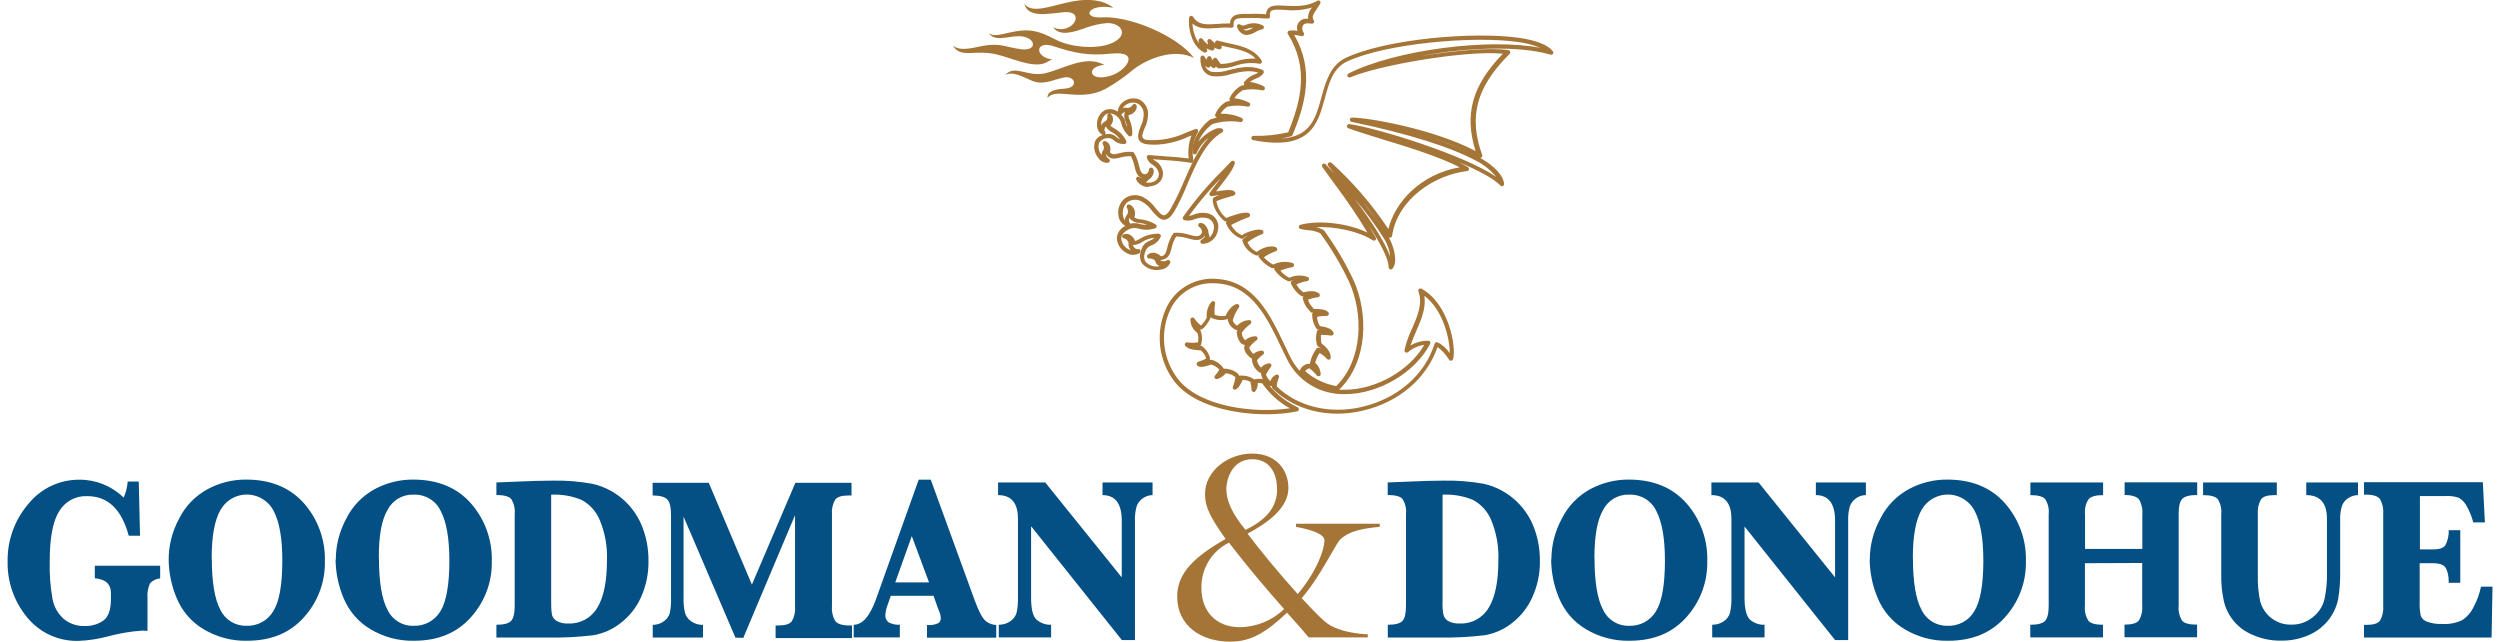 <?xml version="1.0" encoding="UTF-8"?><svg id="Layer_1" xmlns="http://www.w3.org/2000/svg" width="3in" height=".77in" viewBox="0 0 216 55.78"><g id="LOGO_TYPE"><path d="M7.58,50.28v-1.1h5.68v1.1c-.34,.03-.66,.18-.89,.44-.18,.41-.25,.85-.21,1.3v2.82c-.19,0-.35-.02-.47-.02-1.01,.07-2.02,.24-3,.51-.83,.22-1.68,.35-2.53,.38-1.73,.05-3.38-.71-4.47-2.05C.58,52.31-.03,50.61,0,48.85c-.04-1.85,.6-3.64,1.8-5.04,1.08-1.35,2.73-2.13,4.47-2.11,1.43,0,2.8,.56,3.82,1.56,.19-.44,.31-.92,.35-1.4h.96l.11,4.71h-.98c-.62-2.29-1.81-3.44-3.6-3.44-.98-.05-1.91,.44-2.43,1.28-.56,.87-.84,2.32-.84,4.37-.03,1.1,.05,2.2,.24,3.28,.12,.67,.46,1.28,.97,1.74,.51,.42,1.16,.64,1.82,.62,.58,.02,1.16-.14,1.64-.48,.44-.32,.65-.95,.65-1.88v-.5c0-.79-.48-1.22-1.41-1.29Z" fill="#044f83"/><path d="M14,48.63c0-1.24,.32-2.46,.91-3.55,.54-1.09,1.41-1.98,2.48-2.56,1.03-.55,2.17-.84,3.34-.83,2.14,0,3.81,.69,5.03,2.06,1.22,1.39,1.87,3.19,1.82,5.03,.04,1.8-.61,3.54-1.82,4.88-1.21,1.36-2.86,2.04-4.94,2.04-1.33,.03-2.64-.32-3.78-1-1.05-.62-1.87-1.57-2.34-2.7-.45-1.06-.69-2.2-.7-3.36Zm3.75-.11c0,2.08,.25,3.58,.75,4.5,.41,.86,1.29,1.4,2.25,1.38,.95,.04,1.85-.44,2.34-1.26,.53-.84,.79-2.31,.79-4.41,0-1.93-.25-3.36-.75-4.31-.66-1.29-2.24-1.8-3.53-1.14-.46,.23-.83,.6-1.09,1.04-.51,.87-.77,2.27-.77,4.19h.01Z" fill="#044f83"/><path d="M28.53,48.63c0-1.24,.32-2.46,.91-3.55,.54-1.09,1.41-1.98,2.47-2.56,1.03-.55,2.18-.84,3.34-.83,2.13,0,3.81,.69,5.02,2.06,1.22,1.39,1.87,3.19,1.82,5.03,.04,1.8-.61,3.54-1.82,4.88-1.21,1.36-2.85,2.04-4.94,2.04-1.33,.03-2.64-.32-3.78-1-1.05-.62-1.87-1.57-2.34-2.7-.45-1.06-.69-2.2-.7-3.36Zm3.75-.11c0,2.08,.25,3.58,.75,4.5,.41,.87,1.29,1.41,2.25,1.38,.95,.04,1.85-.44,2.34-1.26,.52-.84,.78-2.31,.78-4.41,0-1.93-.25-3.36-.75-4.31-.42-.9-1.35-1.46-2.35-1.42-.95-.04-1.84,.48-2.27,1.32-.52,.87-.77,2.27-.76,4.19h.01Z" fill="#044f83"/><path d="M42.49,55.41v-1.1c.64,0,1.06-.11,1.27-.33s.32-.66,.32-1.32v-7.98c.05-.45-.06-.91-.3-1.3-.2-.23-.63-.35-1.29-.35v-1.09l1.46-.06c1.47-.07,2.63-.1,3.45-.1,1.14-.02,2.28,.07,3.4,.27,1.91,.42,3.5,1.73,4.28,3.53,.43,1.01,.64,2.09,.63,3.18,.02,1.1-.21,2.18-.66,3.18-.4,.89-1.02,1.66-1.8,2.25-.68,.53-1.48,.88-2.33,1.03-1.35,.16-2.7,.23-4.06,.2h-4.37Zm4.76-12.43v9.27c-.01,.4,.01,.8,.07,1.2,.06,.22,.21,.41,.41,.53,.31,.17,.66,.24,1.01,.22,1.03,.05,2-.48,2.52-1.37,.56-.91,.84-2.28,.84-4.1,.05-1.2-.16-2.4-.62-3.51-.31-.76-.88-1.39-1.6-1.77-.83-.34-1.73-.49-2.62-.45Z" fill="#044f83"/><path d="M63.26,55.41l-4.5-10.5v6.97c-.02,.46,.02,.92,.12,1.38,.08,.31,.28,.57,.54,.75,.3,.21,.66,.32,1.03,.31v1.1h-4.37v-1.1c.36,0,.71-.11,.99-.33,.25-.18,.44-.45,.51-.75,.08-.46,.11-.92,.09-1.38v-7.09c0-.68-.11-1.13-.32-1.35s-.64-.35-1.28-.35v-1.1h4.88l3.75,8.85,3.78-8.85h4.88v1.1h-.24c-.61,0-1,.12-1.19,.38-.22,.39-.31,.83-.27,1.28v7.97c-.04,.45,.06,.9,.29,1.29,.19,.24,.58,.38,1.17,.38h.28v1.1h-6.64v-1.1h.24c.6,0,1-.12,1.18-.38,.22-.39,.31-.83,.27-1.28v-7.93l-4.5,10.67-.68-.02Z" fill="#044f83"/><path d="M76.78,51.77l-.23,.67c-.13,.32-.22,.65-.25,.99-.03,.26,.08,.52,.3,.68,.3,.15,.63,.22,.96,.2v1.1h-4.01v-1.1c.75,0,1.39-.72,1.92-2.17l3.73-10.44h1.05l3.8,10.44c.38,1.03,.71,1.66,1.02,1.88,.25,.19,.56,.3,.87,.31v1.1h-6.02v-1.1c.35,.04,.7-.02,1.01-.17,.13-.11,.2-.27,.19-.44-.01-.22-.07-.43-.16-.63l-.12-.31-.35-.99h-3.73Zm.38-1.14h2.94l-1.5-4.03-1.44,4.03Z" fill="#044f83"/><path d="M88.97,45.77v6.19c0,1,.16,1.64,.49,1.92,.35,.29,.79,.45,1.25,.43v1.1h-4.55v-1.1c.36,0,.72-.1,1.01-.31,.26-.17,.45-.43,.54-.73,.09-.43,.13-.86,.12-1.3v-6.87c0-1.37-.58-2.06-1.73-2.06v-1.1h4.1l6.65,8.25v-4.94c0-1.47-.56-2.21-1.67-2.21v-1.1h4.35v1.1c-.31,0-.6,.1-.85,.28-.25,.17-.45,.42-.54,.71-.11,.41-.16,.83-.14,1.26v10.35h-1.14l-7.86-9.86Z" fill="#044f83"/><path d="M112.5,52c1.06,1.15,1.97,2.09,2.47,2.36,.88,.51,2.27,.75,3.27,.78v.27h-5.14c-.18-.23-.88-1.05-1.88-2.15-1.76,1.65-3.07,2.52-4.94,2.52-2.49,0-4.61-1.35-4.61-3.92,0-2.06,1.5-3.46,4.21-5.01-1.29-1.83-1.79-2.73-1.79-3.89,0-2.06,2.04-3.53,4.08-3.53,2.22,0,3.17,1.53,3.17,3,0,1.74-1.84,3.05-3.55,3.96,.91,1.23,2.75,3.48,4.36,5.25,1.69-2.01,2.32-3.89,2.32-4.67,0-.55-1.13-.92-2.47-1.17v-.27h7.28v.27c-1.43,.14-2.64,.32-3.47,1.13-.38,.4-1.74,3.26-3.32,5.07Zm-1.54,.94c-1.43-1.61-3.27-3.78-4.79-5.77-1.52,.75-2.45,2.32-2.39,4.01,0,1.88,1.21,3.34,3.33,3.34,1.44-.01,2.83-.58,3.86-1.58h-.01Zm-.61-10.43c0-1.56-.78-2.59-2.14-2.59-1.94,0-2.27,2.04-2.27,2.57,0,1.03,.51,2.18,1.67,3.57,1.86-.9,2.75-2.02,2.75-3.55Z" fill="#a47537"/><path d="M119.98,55.41v-1.1c.64,0,1.06-.11,1.27-.33s.31-.66,.31-1.32v-7.98c.05-.45-.06-.91-.3-1.3-.19-.23-.63-.35-1.29-.35v-1.09l1.46-.06c1.47-.07,2.63-.1,3.45-.1,1.14-.02,2.28,.07,3.41,.27,1.91,.42,3.5,1.74,4.28,3.53,.43,1.01,.64,2.09,.63,3.18,.02,1.1-.21,2.18-.67,3.18-.4,.89-1.02,1.66-1.79,2.25-.68,.53-1.49,.88-2.34,1.03-1.35,.16-2.7,.23-4.06,.2h-4.37Zm4.76-12.43v9.27c-.02,.4,0,.8,.08,1.2,.06,.22,.2,.41,.4,.53,.31,.17,.66,.24,1.01,.22,1.03,.05,2-.48,2.52-1.37,.56-.91,.84-2.28,.84-4.1,.05-1.2-.16-2.4-.62-3.51-.31-.76-.88-1.39-1.6-1.77-.83-.34-1.72-.49-2.62-.45h0Z" fill="#044f83"/><path d="M134.2,48.63c0-1.24,.32-2.46,.91-3.55,.54-1.09,1.41-1.98,2.47-2.56,1.03-.55,2.18-.84,3.34-.83,2.14,0,3.81,.69,5.02,2.06,1.22,1.39,1.87,3.19,1.81,5.03,.04,1.8-.61,3.54-1.82,4.88-1.21,1.36-2.85,2.04-4.94,2.04-1.33,.03-2.64-.32-3.78-1-1.05-.62-1.87-1.57-2.34-2.7-.45-1.06-.68-2.21-.69-3.36Zm3.75-.11c0,2.08,.25,3.58,.75,4.5,.41,.87,1.29,1.41,2.25,1.38,.95,.04,1.85-.44,2.34-1.26,.52-.84,.78-2.31,.78-4.41,0-1.93-.25-3.36-.75-4.31-.42-.9-1.35-1.46-2.35-1.42-.95-.04-1.84,.48-2.27,1.32-.51,.87-.76,2.27-.76,4.19h.01Z" fill="#044f83"/><path d="M150.99,45.77v6.19c0,.99,.17,1.63,.49,1.92,.35,.29,.79,.45,1.25,.43v1.1h-4.55v-1.1c.36,0,.72-.1,1.01-.31,.26-.17,.45-.43,.54-.73,.09-.43,.13-.86,.12-1.3v-6.87c0-1.37-.58-2.06-1.74-2.06v-1.1h4.1l6.65,8.25v-4.94c0-1.47-.56-2.21-1.67-2.21v-1.1h4.35v1.1c-.31,0-.61,.1-.86,.28-.25,.17-.44,.42-.54,.71-.11,.41-.16,.83-.14,1.26v10.35h-1.14l-7.86-9.86Z" fill="#044f83"/><path d="M161.88,48.63c0-1.24,.32-2.46,.92-3.55,.54-1.09,1.41-1.98,2.47-2.56,1.03-.55,2.18-.84,3.34-.83,2.13,0,3.81,.69,5.02,2.06,1.22,1.39,1.87,3.19,1.82,5.03,.04,1.8-.61,3.54-1.82,4.88-1.21,1.36-2.86,2.04-4.94,2.04-1.33,.03-2.64-.32-3.78-1-1.05-.62-1.87-1.57-2.34-2.7-.45-1.06-.69-2.2-.7-3.36Zm3.75-.11c0,2.08,.25,3.58,.75,4.5,.41,.86,1.29,1.4,2.25,1.38,.95,.04,1.85-.44,2.33-1.26,.53-.84,.79-2.31,.79-4.41,0-1.93-.25-3.36-.75-4.31-.66-1.29-2.24-1.8-3.53-1.14-.46,.23-.83,.6-1.09,1.04-.5,.87-.76,2.27-.76,4.19h.01Z" fill="#044f83"/><path d="M180.58,48.95v3.71c-.05,.45,.06,.91,.3,1.3,.2,.24,.62,.35,1.27,.35v1.1h-6.32v-1.1c.64,0,1.07-.11,1.28-.33s.32-.66,.32-1.32v-7.97c.05-.46-.06-.91-.3-1.3-.2-.23-.63-.35-1.29-.35v-1.1h6.32v1.1c-.63,0-1.05,.12-1.26,.35-.25,.39-.36,.85-.31,1.31v3.02h4.98v-3.02c.04-.45-.06-.9-.29-1.29-.2-.24-.61-.38-1.25-.38v-1.1h6.31v1.1c-.64,0-1.07,.11-1.29,.33s-.32,.66-.32,1.32v7.97c-.05,.46,.06,.92,.3,1.31,.2,.23,.63,.34,1.3,.34v1.1h-6.31v-1.1c.63,0,1.04-.12,1.24-.35,.24-.39,.34-.85,.3-1.3v-3.71l-4.98,.02Z" fill="#044f83"/><path d="M190.85,43.04v-1.1h6.41v1.1h-.21c-.6,0-.99,.12-1.17,.38-.22,.39-.31,.84-.27,1.28v5.31c-.02,.77,.05,1.53,.21,2.28,.33,1.2,1.43,2.03,2.67,2.01,.68,.02,1.34-.2,1.88-.63,.5-.38,.86-.92,1.02-1.52,.18-.82,.26-1.67,.23-2.51v-4.53c0-1.38-.6-2.07-1.8-2.07v-1.1h4.5v1.1c-.29,0-.56,.09-.81,.24-.27,.15-.47,.39-.58,.68-.12,.39-.18,.8-.16,1.21v4.5c.01,.79-.04,1.59-.17,2.37-.12,.64-.39,1.24-.78,1.77-.45,.59-1.04,1.07-1.72,1.37-.77,.35-1.6,.52-2.44,.51-.87,.02-1.73-.16-2.52-.51-1.28-.53-2.21-1.65-2.5-3-.15-.72-.22-1.45-.21-2.18v-5.31c.05-.45-.06-.91-.3-1.3-.2-.23-.63-.35-1.29-.35Z" fill="#044f83"/><path d="M209.68,48.97v3.33c-.02,.42,.01,.84,.1,1.25,.1,.23,.29,.41,.53,.49,.42,.15,.86,.22,1.31,.2,.6,.04,1.2-.07,1.75-.33,.43-.28,.78-.68,1-1.15,.3-.55,.51-1.14,.64-1.76h1l-.08,4.42h-11.09v-1.1h.22c.6,0,.99-.12,1.18-.38,.21-.39,.31-.84,.27-1.28v-7.99c.04-.45-.06-.9-.28-1.29-.19-.24-.58-.38-1.17-.38h-.22v-1.08h10.33l.18,3.49h-1.01c-.13-.5-.33-.99-.59-1.44-.15-.29-.38-.53-.67-.7-.36-.12-.74-.17-1.13-.15h-2.25v4.64h1.13c.54,0,.89-.11,1.07-.34,.22-.41,.33-.87,.3-1.33h1.01v4.57h-1.01v-.19c0-.36-.07-.72-.22-1.04-.15-.31-.52-.47-1.13-.47h-1.18Z" fill="#044f83"/></g><g id="LOGO_MARK"><path d="M109.41,36.01c-2.91,0-6.32-.79-7.92-2.77-1.48-1.88-1.76-4.44-.71-6.59,.82-1.63,2.57-2.58,4.38-2.4,3.22,.22,4.62,3.16,5.85,5.76,.17,.35,.33,.69,.49,1.02,.88,1.8,2.74,2.92,4.75,2.85,2.7,0,5.61-1.67,6.9-3.9-.52,.07-1.01,.29-1.41,.63-.06,.05-.15,.06-.22,.02-.07-.04-.11-.12-.09-.2,.15-.64,.36-1.26,.65-1.85,.47-1.08,.96-2.19,.56-3.25-.04-.1,.01-.21,.11-.24,.05-.02,.11-.02,.15,0,2.4,1.31,3.06,5.12,2.75,6.14-.03,.1-.14,.15-.23,.12-.04-.01-.07-.04-.1-.07l-.09-.12c-.24-.39-.56-.72-.93-.99-.95,2.75-3.38,4.82-6.55,5.54-2.96,.68-5.87-.05-7.79-1.94-.04-.04-.06-.1-.06-.15v-.06s-.07,0-.1,0c-.04,0-.08-.02-.11-.04,.67,.8,1.5,1.44,2.45,1.88,.07,.04,.11,.11,.11,.19,0,.08-.07,.15-.15,.17-.88,.17-1.78,.26-2.69,.25Zm-4.62-11.39c-1.55-.04-2.99,.82-3.68,2.21-.98,2.02-.72,4.42,.67,6.17,1.92,2.39,6.65,2.96,9.69,2.49-.96-.52-1.78-1.26-2.4-2.16-.13-.03-.27-.04-.4-.03,.03,.27-.06,.54-.24,.75-.06,.04-.13,.04-.19,0-.06-.03-.11-.09-.11-.16,0-.24-.04-.47-.1-.7-.21-.11-.44-.17-.67-.17-.11,.26-.35,.78-.64,.85-.07,.02-.14,0-.18-.06-.05-.05-.06-.13-.03-.19,.11-.27,.18-.55,.23-.83-.24-.2-.54-.32-.85-.34-.2,.25-.46,.42-.77,.51-.08,0-.15-.03-.19-.1-.04-.07-.03-.15,.03-.21,.14-.16,.27-.34,.38-.52-.19-.21-.44-.36-.71-.44-.59,.2-1.08,.32-1.25,.03-.03-.05-.03-.11,0-.16,.02-.05,.06-.1,.12-.11,.24-.07,.47-.16,.69-.29-.08-.28-.25-.53-.48-.71h-.09c-.47-.03-.96-.06-1.24-.38-.05-.06-.06-.14-.03-.21,.04-.07,.11-.11,.19-.1,.31,.05,.63,.05,.94,0,.05-.26,.04-.53-.04-.79-.04-.05-.08-.09-.12-.12-.31-.26-.49-.65-.5-1.06,0-.08,.05-.16,.13-.18,.08-.03,.16,0,.21,.07,.16,.23,.35,.44,.57,.62,.21-.2,.38-.43,.51-.68-.05-.5,.09-.99,.41-1.38,.05-.06,.15-.08,.22-.05,.08,.04,.12,.12,.1,.2-.06,.32-.07,.65-.04,.97,.3,.12,.63,.15,.95,.09,.22-.52,.64-.96,.97-1.02,.1-.02,.2,.05,.22,.15,0,.05,0,.1-.03,.14-.25,.34-.43,.72-.54,1.13,.06,.2,.2,.36,.38,.46,.27-.29,.65-.46,1.04-.49h0c.08,0,.15,.05,.18,.13,.03,.08,0,.16-.06,.21-.29,.21-.54,.46-.75,.75,0,.25,.11,.5,.29,.67,.25-.23,.57-.36,.91-.35,.08,0,.14,.06,.16,.14,.02,.07,0,.15-.07,.2-.24,.17-.45,.38-.63,.61-.04,.15,.17,.44,.34,.58l.04-.02c.21-.17,.47-.26,.73-.26,.08,.01,.14,.07,.15,.14,.02,.07-.01,.15-.07,.2-.2,.14-.37,.31-.53,.49,.04,.25,.16,.48,.35,.65,.18-.22,.44-.36,.73-.38,.07,0,.13,.05,.16,.11,.03,.06,.01,.14-.03,.19-.17,.21-.31,.43-.43,.68,.07,.22,.2,.42,.38,.57,.08-.25,.26-.45,.5-.56,.07-.03,.15-.01,.2,.04,.06,.05,.07,.13,.04,.2-.1,.25-.17,.51-.19,.78,1.83,1.76,4.59,2.43,7.38,1.79,3.12-.72,5.49-2.78,6.35-5.5,.02-.05,.05-.09,.1-.12,.05-.02,.1-.02,.15,0,.44,.21,.8,.54,1.07,.95,0-1.16-.54-3.75-2.22-5,.18,1.04-.26,2.06-.69,3.05-.19,.42-.36,.85-.51,1.28,.47-.29,1.01-.43,1.56-.42,.06,0,.12,.04,.15,.09,.03,.06,.03,.12,0,.18-1.27,2.46-4.44,4.37-7.38,4.37-2.14,.07-4.13-1.12-5.07-3.05-.17-.33-.33-.68-.5-1.03-1.19-2.5-2.53-5.34-5.53-5.54l-.36-.02Zm2.54,8.03c.35,0,.69,.1,.98,.29,.02,.02,.04,.04,.05,.06,.03-.02,.06-.04,.09-.04,.22-.04,.45-.04,.67,0-.07-.12-.12-.26-.15-.4-.02-.04-.02-.08,0-.12v-.03c-.05,0-.1,0-.15-.03-.38-.26-.63-.69-.65-1.15,0-.02,0-.05,0-.07-.02,0-.04-.01-.06-.02-.24-.14-.78-.69-.57-1.13,0-.01,.01-.02,.02-.03h0c-.41,0-.69-.57-.71-1.13,0-.04,.01-.08,.04-.12l.03-.05s-.09,.02-.14,0c-.35-.15-.61-.45-.7-.82,0-.03,0-.07,0-.1v-.02h-.04c-.47,.14-.98,.1-1.42-.12-.02-.01-.04-.03-.06-.05v.03s0,.08-.02,.11c-.5,.9-.77,.94-.86,.95h-.03l.03,.04s.02,.02,.02,.03c.15,.38,.17,.8,.06,1.2-.01,.06-.05,.1-.11,.13h.06s.05,0,.07,0c.38,.25,.65,.65,.75,1.1-.03,.03-.04,.08-.01,.11,.03,.03,.08,.04,.11,.01,0,0,0,0,.01-.01,.42,.11,.78,.36,1.04,.72,0,.02,.01,.04,.02,.06,.03,0,.05,0,.08,0,.38,0,1.05,.18,1.28,.58,.01,.01,.02,.03,.02,.05,.03-.02,.07-.04,.11-.04l.15,.03Z" fill="#a47537"/><path d="M115.56,33.95h-.03c-1.19-.19-2.29-.73-3.15-1.56-.04-.04-.07-.1-.06-.16,.06-.2,.19-.36,.38-.47,.15-.11,.33-.16,.52-.13h0s-.01-.07,0-.11c.1-.44,.3-.86,.57-1.23,.06-.08,.17-.1,.25-.05,0,0,0,0,0,0l.17,.1h0c-.1-.1-.21-.18-.32-.26-.03-.02-.06-.06-.07-.1-.11-.39-.11-.8,0-1.19,.03-.07,.1-.12,.17-.12h.08l-.16-.02c-.05,0-.1-.03-.13-.07-.24-.36-.37-.78-.38-1.22,0-.08,.03-.15,.1-.18h-.06c-.06,.01-.12,0-.17-.05-.05-.06-.1-.12-.15-.18-.28-.28-.46-.63-.53-1.02-.01-.08,.03-.17,.11-.2l-.09,.03c-.05,.02-.11,0-.16-.03-.39-.27-.7-.64-.89-1.07-.02-.05-.02-.1,0-.15,.02-.05,.05-.09,.1-.11l.16-.07c-.12,.03-.24,.07-.36,.12-.04,.01-.09,.01-.13,0-.48-.21-.89-.55-1.19-.98-.04-.05-.05-.11-.03-.16v-.04l-.05,.03c-.05,.03-.12,.03-.17,0-.46-.22-.86-.56-1.15-.99-.02-.05-.02-.11,0-.17l-.03,.03c-.06,.05-.13,.06-.2,.03-.55-.22-.98-.67-1.16-1.23-.03-.08,0-.17,.07-.22l.4-.28c-.15,.07-.3,.15-.43,.26-.06,.04-.14,.04-.2,0-.58-.25-1.04-.72-1.27-1.31-.02-.08,.01-.17,.08-.21h0l-.06,.03s-.1,.02-.15,0c-.52-.45-1.06-1.23-1.03-1.92,0-.06,.04-.12,.09-.15,.16-.09,.33-.16,.51-.22l-.32,.05-.36,.05c-.07,.01-.14-.02-.18-.08-.04-.06-.04-.14,0-.21,.14-.21,.35-.47,.59-.78l.38-.5c-1.01,1.03-1.94,2.13-2.78,3.29,.14-.02,.28-.06,.41-.11,.43-.18,.9-.21,1.35-.08,.57,.19,.9,.79,.77,1.38-.08,.69-.65,1.22-1.35,1.24h0c-.08,0-.16-.06-.18-.14-.02-.08,.01-.17,.08-.21,.27-.16,.31-.28,.32-.31,0-.02,0-.04,0-.06-.02,.03-.05,.07-.08,.1-.38,.42-.86,.29-1.38,.15-.34-.11-.7-.16-1.05-.17-.19,.32-.33,.66-.4,1.02-.13,.5-.25,.96-.98,1.03h0s.07,.06,.11,.08c.16,.05,.34,.02,.48-.07,.09-.05,.2-.02,.26,.07,.03,.05,.03,.1,.02,.15-.16,.35-.49,.58-.87,.6-.57,.12-1.17-.08-1.56-.51-.19-.26-.35-.75,.03-1.5,.13-.24,.35-.41,.61-.5,.16-.06,.3-.15,.42-.26-.39,.03-.77,.16-1.1,.38-.22,.15-.48,.24-.75,.25h-.04c.04,.11,.11,.21,.21,.29,.07,.06,.16,.08,.24,.06,.1-.02,.2,.04,.22,.15,.01,.07-.01,.14-.07,.19-.35,.22-.8,.22-1.14,0-.5-.25-.83-.76-.85-1.32,.05-.45,.33-.85,.75-1.03-.32-.18-.55-.5-.6-.86-.11-.57,.09-1.15,.53-1.52,.47-.35,1.1-.39,1.62-.12,.42,.23,.78,.55,1.06,.94,.27,.33,.53,.65,.75,.63,.16,0,.38-.21,.58-.57,.42-.75,.8-1.53,1.13-2.33,.61-1.4,1.23-2.85,2.18-3.85-.46,.35-.82,.81-1.05,1.34-.03,.08-.11,.13-.19,.12-.08,0-.15-.07-.17-.15-.17-1.01,.81-2.4,1.53-2.88l.04-.02c.19-.06,.39-.12,.59-.16h0c-.06,.01-.13-.02-.17-.07-.04-.05-.05-.12-.03-.18,.18-.45,.5-.83,.91-1.09l.06-.03c.11-.03,.23-.05,.33-.06-.01-.01-.02-.02-.03-.04-.03-.05-.04-.11-.03-.17,.21-.48,.58-.88,1.05-1.13h.04l.22-.05s-.03-.03-.04-.05c-.03-.06-.03-.13,0-.19,.24-.32,.56-.56,.94-.69,.1-.04,.2-.09,.3-.15-.82-.25-1.64-.05-2.37,.13-.53,.18-1.1,.24-1.66,.18-.67-.14-1.04-.75-1-1.61,0-.1,.09-.18,.2-.18,.07,0,.12,.04,.16,.1,.05,.09,.1,.19,.17,.27,0-.08,.03-.16,.08-.23,.04-.06,.12-.1,.19-.09,.08,.01,.13,.07,.15,.15,.03,.07,.07,.14,.12,.21,0-.03,.01-.06,.03-.1,.03-.07,.09-.11,.16-.12,.07-.01,.14,.03,.18,.09,.1,.16,.2,.31,.32,.45,.42,0,.85-.08,1.25-.21,.58-.19,1.18-.28,1.79-.26-.58-.6-1.41-.78-2.34-.98-.21-.04-.42-.09-.64-.14l.02,.06c.03,.06,.02,.14-.03,.19-.04,.05-.11,.08-.18,.07-.15-.02-.29-.08-.42-.16h0c.03,.06,.02,.14-.03,.19-.04,.05-.11,.08-.18,.07-.17-.03-.32-.1-.47-.19l.05,.11c.04,.09,0,.21-.1,.25-.05,.02-.11,.02-.16,0-1.15-.56-1.41-2.28-1.3-3.03,.01-.08,.07-.14,.15-.15,.08-.01,.15,.02,.19,.08,.46,.75,1.19,.68,2.11,.62,.36-.03,.73-.05,1.1-.04,0-.2,.07-.39,.2-.54,.28-.3,.75-.29,1.22-.29h.31c.29-.02,.58-.02,.87,0,.14,0,.3,.02,.54,.03,0-.18,.06-.36,.18-.5,.29-.31,.83-.28,1.5-.24,.84,.04,1.88,.1,2.78-.44,.09-.05,.2-.02,.25,.07,.03,.06,.03,.13,0,.18-.11,.18-.21,.34-.31,.48-.32,.47-.45,.68-.26,.98,.04,.06,.04,.14,0,.21-.04,.06-.12,.09-.19,.08-.38-.08-.65-.02-.75,.15-.1,.21-.07,.45,.07,.64,.04,.06,.04,.15,0,.21-.04,.06-.12,.1-.19,.08-.21-.05-.43-.08-.64-.11,1.77,3.05,.98,6-.14,8.7-.02,.05-.06,.09-.11,.11-.3,.09-.6,.15-.9,.2,2.58-.12,3.04-1.82,3.52-3.59,.38-1.35,.75-2.75,2.09-3.41,3.49-1.65,11.07-2.31,15.03-1.76,1.56,.22,2.57,.62,3,1.18,.06,.08,.05,.2-.04,.26-.05,.04-.11,.05-.17,.03-2.63-.78-7.18-.65-11.27,.12,3-.49,6.11-.75,7.62-.51,.07,.01,.12,.06,.15,.13,.02,.07,0,.14-.05,.19-2.89,2.88-3.59,5.43-2.39,8.79,.03,.07,0,.16-.06,.21-.03,.03-.07,.04-.11,.05,.48,.26,1.95,1.16,2.08,2.25,0,.08-.03,.16-.11,.19-.07,.03-.16,.02-.21-.04-.6-.63-2.01-1.36-3.7-2.07,.31,.15,.6,.3,.87,.46,.07,.04,.1,.12,.09,.2-.02,.08-.08,.14-.16,.15-2.81,.33-6.04,2.42-6.52,5.63-.01,.08-.07,.14-.15,.15-.04,.02-.09,.02-.13,0l.02,.04c.38,.64,.81,2.08,.29,2.67-.05,.06-.14,.08-.21,.05-.07-.03-.12-.1-.12-.18,0-.72-.72-2.11-1.72-3.61,.2,.33,.4,.67,.6,1.03,.04,.08,.03,.17-.04,.23-.07,.05-.16,.05-.23,0-1.15-.75-3.23-1.22-4.92-1.13,.22,.04,.42,.12,.62,.23,.02,0,.04,.02,.06,.03,1,1.37,1.87,2.83,2.59,4.37,1.29,2.87,1.26,7.07-1.28,9.51-.03,.03-.08,.05-.12,.06Zm-2.82-1.74c.77,.7,1.73,1.17,2.76,1.35,2.35-2.34,2.35-6.29,1.13-9.03-.71-1.5-1.55-2.93-2.53-4.26-.33-.15-.69-.24-1.06-.26-.22-.02-.44-.06-.66-.11-.08-.02-.14-.09-.14-.18,0-.09,.06-.16,.14-.18,1.66-.44,4.19-.12,5.83,.68-.83-1.39-1.74-2.73-2.71-4.03-.38-.52-.78-1.06-1.21-1.67-.06-.08-.05-.19,.03-.25,.07-.07,.18-.07,.25,0,.23,.24,.49,.52,.75,.83-.17-.23-.35-.46-.53-.7-.06-.09-.04-.2,.05-.26,.07-.05,.16-.04,.23,0,1.89,1.71,3.55,3.65,4.96,5.77,.57-2.34,2.78-4.76,6.2-5.37-1.8-.92-4.49-1.76-6.68-2.42-1.13-.35-2.2-.68-3-.97-.09-.03-.14-.13-.12-.22,.02-.09,.11-.15,.21-.14,2.36,.31,10.07,2.71,12.75,4.58-.44-.55-1-1.01-1.63-1.34-2.28-1.24-5.96-2.4-10.93-3.44-.09-.02-.16-.11-.15-.2,0-.1,.1-.17,.19-.17,1.41,0,7.09,.99,10.74,2.91-1-3.2-.3-5.7,2.37-8.46-3.03-.32-10.66,.95-13.26,2.05-.09,.04-.2,0-.24-.09,0,0,0,0,0,0-.04-.09,0-.2,.08-.24,0,0,0,0,0,0,4.09-2.06,12.22-3.1,16.68-2.23-.65-.27-1.33-.44-2.03-.52-3.88-.54-11.48,.15-14.81,1.72-1.19,.59-1.53,1.84-1.89,3.17-.62,2.27-1.26,4.62-6.24,3.65-.1-.02-.16-.11-.15-.21,.01-.1,.1-.17,.2-.16,1.01,.02,2.02-.08,3-.31,1.1-2.69,1.84-5.57-.03-8.55-.05-.09-.03-.2,.06-.26,.02-.01,.03-.02,.05-.02,.24-.04,.49-.04,.73,.02-.15-.42,.07-.88,.49-1.02,.14-.05,.29-.06,.43-.03-.02-.36,.1-.72,.35-.99-.77,.23-1.58,.3-2.38,.21-.56-.03-1.05-.06-1.21,.12-.08,.12-.11,.27-.07,.42,0,.05,0,.11-.04,.15-.04,.04-.09,.07-.15,.06-.38,0-.59-.03-.75-.04-.28-.01-.56-.01-.84,0h-.34c-.38,0-.78,0-.94,.17-.1,.14-.13,.31-.1,.47,0,.06-.01,.11-.05,.15-.04,.04-.09,.06-.15,.05-.41-.03-.83-.02-1.25,.02-.8,.06-1.56,.12-2.13-.38,.02,.62,.22,1.23,.58,1.74-.08-.23-.07-.32,0-.4,.04-.05,.09-.08,.15-.08h0c.06,0,.11,.03,.15,.08,.13,.19,.3,.36,.48,.5-.02-.08-.04-.17-.06-.27-.03-.1,.03-.2,.13-.22,.06-.02,.13,0,.18,.05l.13,.12c.09,.09,.16,.15,.23,.2h0c-.02-.07,0-.14,.04-.19,.05-.05,.12-.07,.18-.05,.33,.09,.65,.16,.96,.23,1.13,.24,2.2,.48,2.86,1.5,.05,.09,.03,.2-.06,.26-.04,.03-.09,.03-.14,.02-.7-.12-1.42-.06-2.09,.18-.47,.16-.96,.23-1.46,.22-.05,0-.1-.03-.13-.07l-.09-.11s-.03,.08-.06,.11c-.05,.05-.12,.07-.18,.05-.1-.05-.18-.12-.24-.21,0,.05-.03,.1-.07,.13-.06,.05-.14,.06-.2,.02-.07-.04-.13-.09-.19-.14,.09,.27,.33,.47,.61,.53,.51,.05,1.02-.01,1.5-.17,.87-.21,1.86-.45,2.88,0,.05,.02,.08,.06,.1,.11,.02,.05,.02,.1,0,.15-.16,.23-.39,.4-.66,.48-.19,.08-.37,.18-.54,.3,.42,.06,.83,.19,1.21,.38,.08,.05,.11,.14,.09,.23-.03,.08-.11,.14-.2,.12h-.04c-.56-.12-1.13-.12-1.68,0-.29,.17-.54,.4-.73,.69,.45,.05,.88,.17,1.28,.38,.08,.04,.12,.14,.09,.22-.03,.09-.11,.14-.2,.13-.59-.12-1.19-.12-1.78,0-.24,.16-.44,.37-.59,.61,.64-.01,1.27,.11,1.85,.38,.08,.04,.11,.14,.09,.22-.03,.09-.12,.14-.21,.13-.82-.13-1.66-.07-2.45,.18-.53,.4-.95,.93-1.21,1.54,.38-.48,.87-.86,1.43-1.1,.19-.1,.42-.12,.63-.05,.09,.05,.13,.16,.08,.25-.02,.03-.04,.06-.08,.08-1.44,.84-2.23,2.68-3,4.46-.32,.82-.7,1.61-1.13,2.38-.29,.49-.57,.73-.87,.75-.42,.03-.73-.38-1.07-.75-.24-.35-.55-.63-.92-.84-.39-.22-.87-.19-1.24,.07-.32,.29-.46,.73-.38,1.16,.02,.15,.08,.29,.17,.41,0-.19,.07-.38,.21-.51,.08-.18,.07-.39-.03-.57-.06-.08-.04-.2,.04-.26,.05-.03,.11-.04,.16-.03,.21,.07,.37,.24,.44,.45,.08,.22,.08,.46,0,.68,.15,.09,.32,.14,.5,.15,.48,.05,.94,.2,1.35,.45,.06,.04,.1,.12,.09,.19-.02,.08-.07,.13-.15,.15-.45,.15-.94,.16-1.4,.03-.24-.08-.51-.08-.75,0-.48,.2-.75,.49-.78,.83,.03,.42,.27,.79,.65,.97,.06,.03,.12,.06,.18,.08-.11-.13-.18-.29-.2-.47,0-.02,0-.04,0-.05,.02-.1,0-.21-.07-.29-.07-.1-.17-.18-.28-.22-.1,0-.19-.07-.2-.17s.07-.19,.17-.2c.19-.06,.4-.03,.57,.09,.18,.12,.31,.29,.38,.5,.15-.04,.28-.1,.41-.18,.49-.31,1.07-.47,1.65-.45,.07,0,.13,.03,.16,.09,.03,.06,.03,.12,0,.18-.15,.35-.45,.62-.81,.75-.18,.05-.33,.17-.43,.33-.16,.32-.3,.75-.06,1.09,.3,.33,.76,.47,1.19,.38h.03c-.2-.08-.36-.26-.4-.48-.13-.13-.31-.2-.49-.18-.1,.01-.2-.06-.21-.17,0-.05,0-.11,.05-.15,.14-.14,.33-.21,.52-.19,.24,.02,.47,.13,.64,.31,.38-.06,.43-.29,.55-.75,.09-.43,.27-.85,.51-1.22,.03-.05,.09-.08,.15-.08,.43-.01,.86,.05,1.26,.18,.51,.14,.79,.2,1.01-.04,.07-.07,.1-.17,.09-.27-.03-.15-.12-.29-.25-.38-.06-.05-.09-.12-.07-.2,.02-.07,.08-.13,.15-.14,.16-.01,.32,.05,.43,.18,.2,.21,.31,.49,.32,.78,.06,.1,.08,.21,.06,.32h0c.21-.19,.34-.44,.38-.72,.1-.4-.12-.82-.51-.96-.37-.1-.77-.08-1.13,.07-.29,.13-.61,.16-.92,.09-.1-.03-.16-.14-.12-.24,0-.02,.01-.03,.02-.05,1.02-1.44,2.16-2.79,3.42-4.03,.25-.26,.5-.51,.75-.79,.06-.06,.15-.08,.23-.03,.08,.04,.11,.13,.09,.22-.17,.57-.78,1.34-1.32,2.02-.11,.14-.22,.27-.31,.4,.81-.13,1.4-.2,1.63,.03,.05,.05,.06,.11,.05,.18-.01,.06-.06,.11-.12,.14-.1,.03-.24,.07-.4,.12-.38,.1-.76,.22-1.13,.38,.1,.57,.4,1.09,.85,1.46,.38-.15,1.56-.61,1.97-.42,.07,.03,.11,.1,.11,.18,0,.08-.05,.14-.13,.17-.52,.19-1.03,.42-1.52,.68,.21,.39,.53,.7,.93,.89,.57-.38,1.54-.62,1.81-.42,.08,.06,.1,.18,.04,.26-.02,.03-.06,.06-.09,.07-.45,.17-.87,.41-1.26,.7,.15,.37,.44,.67,.8,.84,.51-.41,1.3-.6,1.68-.4,.09,.05,.13,.16,.08,.25-.02,.04-.06,.08-.11,.09-.37,.13-.71,.3-1.03,.53,.23,.26,.5,.47,.81,.63,.53-.26,1.13-.31,1.7-.13,.08,.03,.12,.12,.11,.2-.02,.08-.08,.15-.17,.16-.35,.06-.69,.16-1.02,.29,.21,.27,.48,.48,.79,.63,.5-.24,1.09-.26,1.61-.06,.07,.04,.11,.12,.09,.2-.02,.08-.09,.14-.17,.15-.31,.04-.62,.14-.9,.28h-.03c.15,.27,.36,.5,.61,.69,.35-.09,1.03-.21,1.37,.11,.06,.05,.08,.13,.05,.2-.02,.07-.09,.12-.16,.12-.29,.03-.58,.11-.85,.21,.07,.26,.21,.49,.4,.68l.11,.13c.47,0,1,0,1.25,.29,.05,.06,.06,.14,.03,.2-.03,.07-.1,.11-.18,.11-.28,0-.56,.02-.83,.09,.02,.28,.1,.56,.25,.8,.66,.08,1.06,.27,1.18,.56,.04,.1-.01,.21-.11,.25-.03,.01-.06,.02-.09,.01-.29-.04-.59-.06-.88-.06-.03,.25-.02,.5,.04,.75,.54,.4,.81,.81,.8,1.23,0,.08-.05,.15-.13,.17-.07,.03-.15,0-.2-.06-.18-.2-.4-.38-.64-.51h0c-.17,.26-.3,.55-.38,.85,.29,.25,.46,.61,.48,.99,0,.11-.1,.19-.2,.18-.05,0-.1-.03-.13-.06-.19-.24-.41-.45-.65-.63-.06,0-.12,.03-.17,.07-.08,.04-.15,.1-.2,.17Zm4.32-14.96c1.35,1.76,2.66,3.75,3.13,5.06-.05-.52-.21-1.01-.47-1.46-.79-1.27-1.68-2.47-2.66-3.6Zm.77,.35c.55,.67,1.08,1.34,1.58,2.07-.49-.72-1.01-1.41-1.58-2.07Zm-19.82,1.8c.14,0,.27,.02,.4,.07,.21,.06,.43,.08,.64,.06-.22-.08-.45-.13-.68-.15-.31,0-.61-.14-.82-.38-.02-.02-.04-.05-.04-.08-.06,.17-.04,.35,.06,.5v.02c.15-.03,.3-.04,.45-.04Zm25.56-7.48c1.03,.32,2.04,.7,3.03,1.13-.98-.44-2-.82-3.03-1.13h0Zm-15.9-8.89c-.08,0-.16-.01-.24-.04-.27-.12-.47-.36-.55-.64-.03-.07-.01-.16,.05-.21,.07-.05,.16-.05,.23,0,.2,.13,.31,.09,.53,0,.44-.17,.93-.16,1.36,.04,.1,.02,.17,.12,.16,.22-.02,.1-.12,.17-.22,.16-.17,.04-.32,.11-.47,.2-.25,.16-.54,.26-.84,.29Zm-.23-.46s.07,.05,.11,.06c.21,.07,.49-.08,.75-.23h.02c-.19,0-.38,.03-.55,.1-.11,.03-.22,.06-.33,.07Z" fill="#a47537"/><path d="M99.19,16.26c-.44,.01-.86-.23-1.07-.62-.04-.07-.03-.17,.03-.23,.06-.06,.15-.07,.23-.03,.1,.07,.22,.11,.34,.11h-.04c-.5-.12-.61-.56-.72-1.03-.06-.31-.17-.6-.31-.88-.32-.01-.64,.03-.95,.12-.44,.11-.86,.21-1.22-.3,0,.02,0,.05,0,.07,.03,.14,.12,.27,.25,.33,.09,.05,.12,.17,.06,.26-.03,.05-.07,.08-.12,.09-.35,.03-.68-.14-.86-.43-.34-.4-.45-.96-.27-1.46,.13-.26,.37-.45,.66-.52h0c-.33-.18-.52-.54-.5-.92-.02-.51,.24-.99,.68-1.24,.37-.16,.8-.11,1.13,.13,.01-.32,.17-.62,.42-.82,.4-.33,.95-.43,1.43-.25,.47,.23,.77,.7,.78,1.22,0,.44-.09,.87-.29,1.26-.15,.38-.28,.7-.17,.86s.3,.23,1,.2c.96-.02,1.91-.24,2.79-.66l.77-.3c.1-.04,.21,0,.24,.11,.02,.06,.02,.12-.02,.17-.41,.74-.54,1.6-.38,2.43,.01,.06,0,.13-.05,.17-.04,.05-.11,.07-.17,.05-.79-.12-1.59-.2-2.39-.24l-.93-.07c.06,.05,.13,.09,.2,.12,.35,.2,.6,.54,.68,.94,.1,.54-.23,1.06-.75,1.22-.16,.06-.32,.09-.49,.09Zm-.3-.42c.22,.07,.45,.06,.66-.02,.35-.09,.57-.43,.52-.78-.07-.3-.26-.56-.53-.71-.25-.13-.43-.36-.51-.63-.02-.1,.04-.2,.15-.22,.02,0,.04,0,.05,0,.44,.04,.87,.07,1.28,.1,.78,.05,1.52,.11,2.16,.2-.08-.68,0-1.36,.24-2l-.31,.12c-.91,.43-1.91,.66-2.91,.68-.72,0-1.13-.09-1.32-.38s-.06-.75,.13-1.22c.17-.34,.26-.71,.26-1.08,0-.39-.22-.75-.57-.92-.36-.13-.76-.05-1.05,.19-.08,.07-.16,.15-.21,.25,.14-.07,.3-.08,.45-.03,.17-.02,.32-.12,.41-.26,.05-.09,.16-.13,.25-.08,.05,.03,.08,.07,.1,.12,.04,.2-.02,.4-.17,.55-.14,.15-.32,.25-.53,.29,0,.15,.03,.29,.1,.42,.17,.39,.25,.82,.23,1.25,0,.11-.1,.18-.21,.18-.05,0-.09-.02-.12-.06-.31-.29-.53-.67-.63-1.08-.05-.22-.16-.42-.33-.57-.25-.25-.61-.35-.95-.25-.3,.2-.48,.54-.47,.9,0,.03,0,.07,0,.1,.06-.12,.14-.22,.25-.3,.01-.01,.03-.02,.05-.02,.08-.03,.15-.09,.19-.17,.05-.09,.07-.2,.05-.3-.03-.1,.02-.2,.12-.24,.06-.02,.14,0,.19,.04,.14,.13,.2,.31,.18,.5-.01,.19-.09,.37-.22,.51,.09,.09,.19,.16,.3,.22,.46,.25,.83,.63,1.07,1.1,.03,.06,.03,.12,0,.18-.03,.06-.09,.1-.15,.1-.34,.02-.68-.09-.93-.32-.11-.11-.26-.18-.42-.19-.34-.03-.67,.12-.86,.41-.11,.37-.03,.77,.23,1.06-.01-.18,.05-.35,.17-.48,.04-.15,.02-.31-.06-.44-.06-.08-.05-.2,.03-.26,.05-.04,.11-.05,.16-.03,.17,.05,.31,.17,.38,.33,.09,.2,.1,.42,.04,.63,.18,.23,.35,.2,.78,.1,.38-.11,.78-.16,1.18-.12,.06,0,.11,.04,.14,.09,.2,.34,.34,.7,.42,1.09,.11,.45,.18,.69,.45,.75,.08,.02,.17,0,.23-.05,.11-.08,.18-.21,.19-.35,.01-.1,.1-.18,.21-.17,.05,0,.1,.03,.13,.08,.09,.13,.1,.28,.05,.43-.08,.25-.25,.46-.48,.59-.04,.08-.11,.14-.2,.18h0Zm-3.15-4.2c.24,0,.46,.1,.64,.27,.1,.08,.2,.15,.32,.2-.19-.27-.43-.48-.72-.63-.22-.11-.4-.28-.52-.49h0c-.06,.07-.09,.16-.11,.25-.01,.07,0,.14,.05,.2,.06,.07,.06,.17,0,.24h0c.1-.02,.21-.03,.32-.03h.03Zm1.08-1.65c.18,.18,.3,.4,.35,.65,.03,.15,.09,.3,.17,.43-.04-.17-.09-.33-.15-.49-.13-.25-.16-.54-.08-.81,0,0,0-.02,0-.03-.12,.04-.23,.13-.3,.24h.01Z" fill="#a47537"/><path d="M88.37,.29c.29,1.32,2.12,.89,3.45,.77,2-.17,.75,2.07-.94,1.32,.62,.81,1.78,.42,2.95,0,.55-.19,1.12-.32,1.7-.37,1.16-.06,1.93,.88,.75,1.59-1.24,.75-3.75,.56-5.1-.12-1.05-.54-1.88-.94-3.08-.82-1.35,.14-2.25,.66-2.81,.21,.66,1.02,2.27-.11,3.4,.44,.7,.34,.63,1.15-.67,.96s-1.69-.52-3.07-.31c-.85,.13-2.09,.58-2.78,0,.66,1.13,1.84,.35,3.71,.75,1.28,.27,3.22,1.26,4.35,.75,.18-.08,.38-.21,.57-.33-.41,.02-.8-.17-1.04-.5-.27-.42,.08-.96,1.13-.62,1.82,.59,2.98,.87,5.08,.65,2.52-.26,1.31,1.44,.04,1.88-2,.69-2.37-.75-.68-.9-1.62-.91-3.59,.38-5.15,.73s-2.63-.81-3.47,.16c.66-.38,1.54,.16,2.36,.5,.99,.4,1.75-.09,2.74-.29s1.32,.86,.13,.96c-.61,.05-1.58,.11-1.54,.81,.29-.38,.86-.4,1.5-.34,1.29,.11,2.33,.18,3.54-.44,.87-.49,1.69-1.07,2.45-1.71,1.25-.95,3.53-1.85,5.25-.98-1.56-2.01-5.69-3.68-8.04-3.53-1.8,.12-1.2-1.27,1.02-.83-.93-.75-2.25-.79-3.48-.57-1.72,.3-3.62,1.2-4.29,.18h0Z" fill="#a47537" fill-rule="evenodd"/></g></svg>